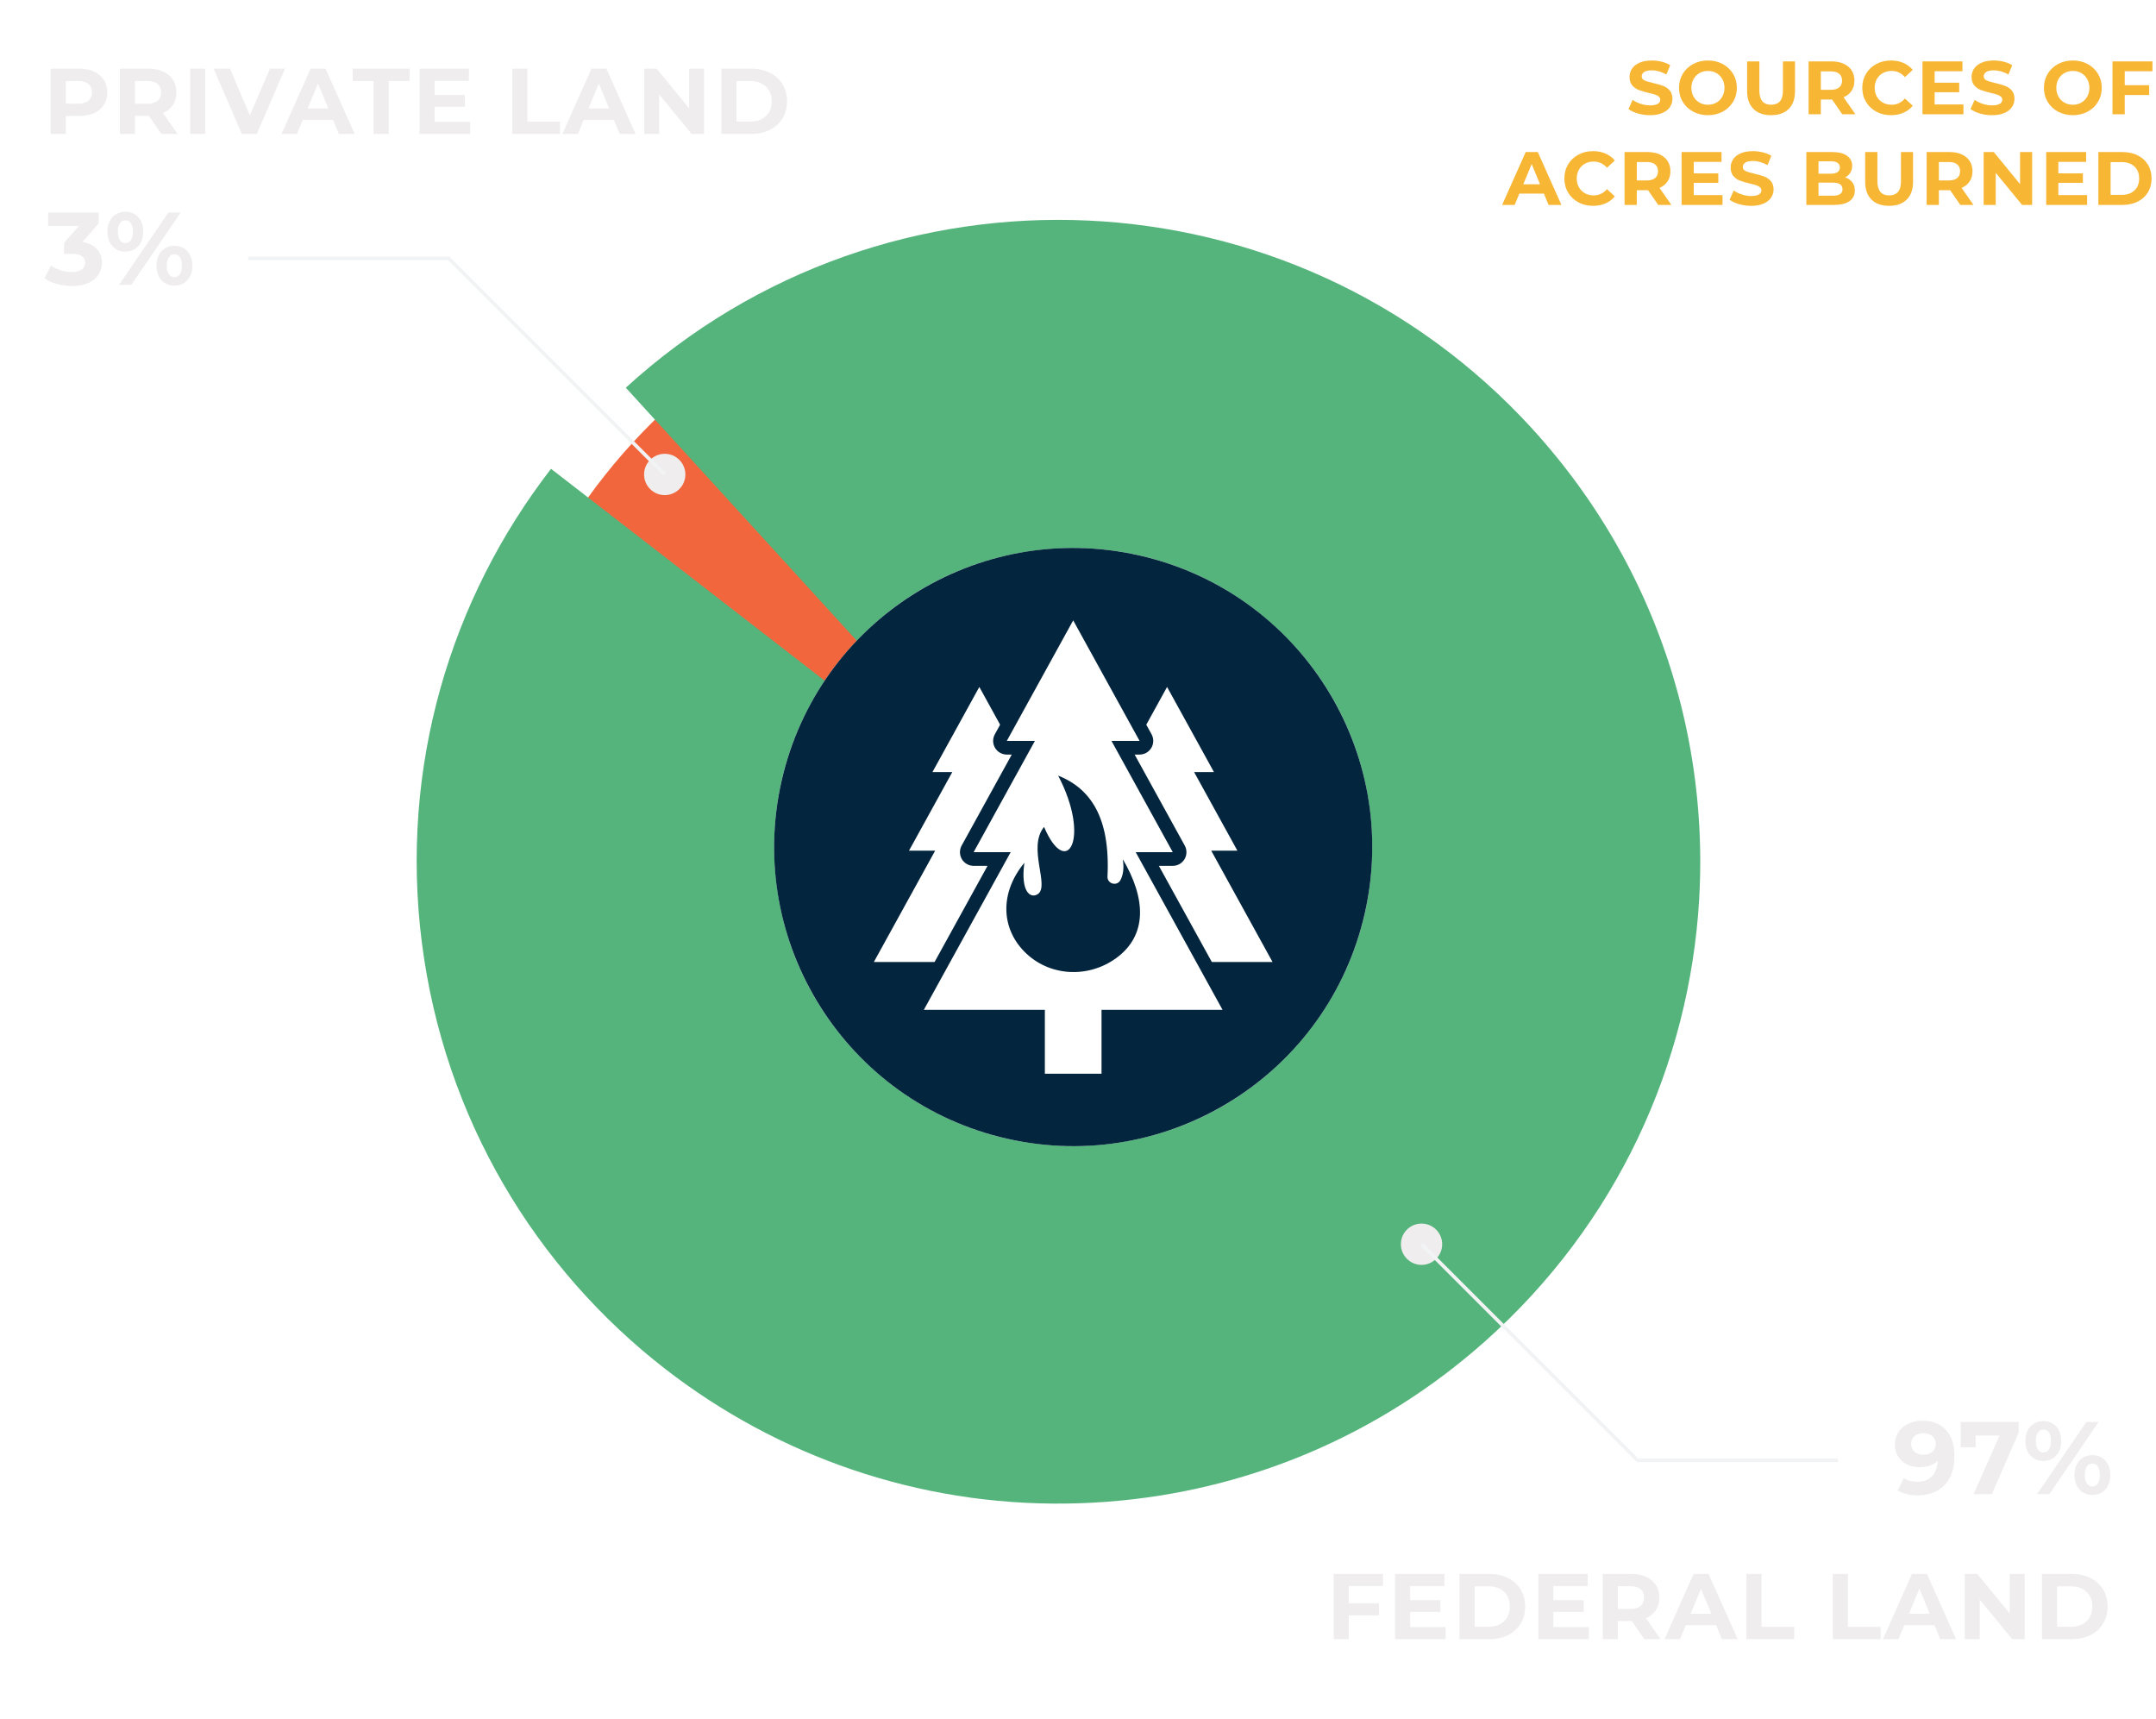 <?xml version="1.0" encoding="UTF-8"?> <svg xmlns="http://www.w3.org/2000/svg" xmlns:xlink="http://www.w3.org/1999/xlink" viewBox="0 0 681.841 543.464"><defs><clipPath id="d"><rect width="681.841" height="543.464" fill="none" stroke-width="0"></rect></clipPath><filter id="e" filterUnits="userSpaceOnUse"><feOffset dx="-4.649" dy="4.649"></feOffset><feGaussianBlur result="f" stdDeviation="4.649"></feGaussianBlur><feFlood flood-color="#231f20" flood-opacity=".5"></feFlood><feComposite in2="f" operator="in"></feComposite><feComposite in="SourceGraphic"></feComposite></filter><radialGradient id="g" cx="4961.339" cy="267.846" fx="4961.339" fy="267.846" r="94.563" gradientTransform="translate(4036.992 3586.647) rotate(-135) scale(1 -1)" gradientUnits="userSpaceOnUse"><stop offset="0" stop-color="#000"></stop><stop offset="1" stop-color="#fff"></stop></radialGradient></defs><g><g id="b"><g id="c"><g clip-path="url(#d)"><path d="m157.963,214.775c13.579-46.435,44.873-87.69,90.663-112.758l90.779,165.818-181.442-53.061Z" fill="#f1663d" stroke-width="0"></path><path d="m138.069,293.468c-7.078-55.597,9.049-108.8,40.845-149.873l160.49,124.241L202.562,117.946c41.391-37.788,94.18-55.222,146.068-52.86,51.888,2.361,102.876,24.517,140.664,65.908.61.668,1.199,1.347,1.798,2.02l.012-.011c.276.311.54.627.813.939.601.684,1.196,1.371,1.786,2.062.523.612,1.043,1.225,1.557,1.841.616.737,1.225,1.478,1.829,2.222.475.585.946,1.171,1.414,1.76.618.779,1.228,1.561,1.833,2.346.439.57.875,1.141,1.307,1.714.609.808,1.21,1.621,1.806,2.435.412.564.82,1.128,1.225,1.694.592.829,1.177,1.662,1.756,2.497.392.567.783,1.135,1.168,1.705.569.84,1.13,1.683,1.685,2.53.378.576.753,1.153,1.124,1.732.542.845,1.076,1.694,1.604,2.544.368.592.733,1.186,1.093,1.781.51.841,1.013,1.686,1.509,2.533.36.615.719,1.231,1.072,1.849.477.833.946,1.668,1.409,2.506.355.642.708,1.285,1.056,1.93.441.818.876,1.64,1.305,2.463.351.672.699,1.346,1.041,2.021.407.802.807,1.606,1.202,2.413.346.704.688,1.409,1.024,2.116.373.783.739,1.568,1.101,2.354.34.738.676,1.476,1.006,2.216.34.763.674,1.528,1.004,2.294.332.77.66,1.542.982,2.315.309.742.612,1.485.912,2.23.323.803.642,1.606.954,2.412.28.723.554,1.446.825,2.171.312.833.619,1.667.92,2.504.252.702.499,1.407.744,2.112.299.862.593,1.725.88,2.59.228.686.45,1.373.67,2.061.284.888.563,1.776.834,2.667.204.67.404,1.342.601,2.014.267.911.529,1.823.783,2.738.182.656.36,1.314.536,1.972.249.932.493,1.865.728,2.799.163.647.321,1.295.478,1.943.229.947.452,1.895.667,2.844.145.641.285,1.282.424,1.924.207.957.408,1.915.601,2.875.129.64.253,1.281.375,1.922.184.963.362,1.926.532,2.89.113.642.221,1.284.328,1.927.16.964.315,1.929.461,2.894.098.648.192,1.297.283,1.946.136.961.267,1.923.388,2.885.083.657.162,1.315.239,1.972.112.955.218,1.909.316,2.865.069.668.132,1.338.194,2.007.088.945.17,1.889.244,2.835.054.684.102,1.368.149,2.053.063.929.122,1.857.173,2.786.038.704.071,1.408.103,2.113.04.91.076,1.82.104,2.731.022.724.039,1.448.054,2.171.018.89.031,1.781.038,2.672.005.746.005,1.491.002,2.236-.004.868-.011,1.735-.025,2.603-.013.769-.032,1.538-.053,2.307-.024.843-.051,1.685-.085,2.527-.014.35-.019.7-.035,1.05h-.014c-.041.9-.074,1.801-.127,2.7-3.052,51.852-25.886,102.541-67.777,139.774-33.185,29.496-73.353,46.11-114.392,50.23-.015.002-.031.003-.046.005-1.538.154-3.078.292-4.619.41-.496.039-.992.073-1.488.108-1.011.071-2.022.137-3.034.193-.952.054-1.903.098-2.853.139-.508.021-1.016.041-1.524.058-1.392.049-2.782.082-4.169.103-.02,0-.039,0-.059,0-47.146.673-91.517-15.073-126.889-42.455-41.073-31.796-70.016-79.262-77.094-134.859Z" fill="#55b47c" filter="url(#e)" stroke-width="0"></path><circle cx="339.399" cy="267.846" r="94.563" transform="translate(-89.988 318.442) rotate(-45)" fill="url(#g)" stroke-width="0"></circle><circle cx="339.399" cy="267.846" r="94.563" transform="translate(3.278 539.795) rotate(-77.255)" fill="#03253d" stroke-width="0"></circle><path d="m362.759,320.001c-.844,0-1.527-.684-1.527-1.527v-12.747h-25.504c-.54,0-1.04-.285-1.314-.751-.275-.465-.283-1.04-.023-1.513l18.147-32.946h-5.689c-.54,0-1.04-.285-1.314-.751-.275-.465-.283-1.04-.023-1.513l12.441-22.588h-3.69c-.54,0-1.04-.285-1.314-.751-.275-.465-.283-1.04-.023-1.513l14.827-26.918c.269-.488.781-.791,1.338-.791s1.069.303,1.338.791l14.826,26.918c.26.473.252,1.048-.023,1.513-.274.466-.774.751-1.314.751h-3.69l12.441,22.588c.26.473.252,1.048-.023,1.513-.274.466-.774.751-1.314.751h-5.689l18.147,32.946c.26.473.252,1.048-.023,1.513-.274.466-.774.751-1.314.751h-25.504v12.747c0,.844-.684,1.527-1.527,1.527h-12.657Z" fill="#fff" fill-rule="evenodd" stroke-width="0"></path><path d="m369.088,217.219l14.826,26.917h-6.275l13.689,24.852h-8.275l19.395,35.21h-27.031v14.274h-12.657v-14.274h-27.031l19.395-35.21h-8.274l13.688-24.852h-6.275l14.827-26.917m0-3.054c-1.113,0-2.138.605-2.675,1.581l-14.827,26.917c-.521.946-.504,2.097.046,3.027.549.93,1.549,1.5,2.629,1.5h1.106l-11.194,20.324c-.521.946-.504,2.097.046,3.027.549.93,1.549,1.5,2.629,1.5h3.105l-16.901,30.683c-.521.946-.504,2.097.046,3.027.549.93,1.549,1.5,2.629,1.5h23.977v11.22c0,1.687,1.367,3.054,3.054,3.054h12.657c1.687,0,3.054-1.368,3.054-3.054v-11.22h23.977c1.08,0,2.08-.571,2.629-1.5.549-.93.567-2.081.046-3.027l-16.901-30.683h3.106c1.08,0,2.08-.571,2.629-1.5.549-.93.567-2.081.046-3.027l-11.195-20.324h1.106c1.08,0,2.08-.571,2.629-1.5.549-.93.567-2.081.046-3.027l-14.826-26.917c-.537-.975-1.562-1.581-2.675-1.581h0Z" fill="#03253d" stroke-width="0"></path><path d="m303.383,320.001c-.844,0-1.527-.684-1.527-1.527v-12.747h-25.504c-.54,0-1.04-.285-1.314-.751-.275-.465-.283-1.04-.023-1.513l18.147-32.946h-5.688c-.54,0-1.04-.285-1.314-.751-.275-.465-.283-1.04-.023-1.513l12.441-22.588h-3.691c-.54,0-1.04-.285-1.314-.751-.275-.465-.283-1.04-.023-1.513l14.827-26.918c.269-.488.781-.791,1.338-.791s1.069.303,1.338.791l14.826,26.918c.26.473.252,1.048-.023,1.513-.274.466-.774.751-1.314.751h-3.689l12.441,22.588c.26.473.252,1.048-.023,1.513-.274.466-.774.751-1.314.751h-5.689l18.147,32.946c.26.473.252,1.048-.023,1.513-.274.466-.774.751-1.314.751h-25.505v12.747c0,.844-.684,1.527-1.527,1.527h-12.657Z" fill="#fff" fill-rule="evenodd" stroke-width="0"></path><path d="m309.712,217.219l14.826,26.917h-6.275l13.689,24.852h-8.275l19.395,35.21h-27.031v14.274h-12.657v-14.274h-27.031l19.395-35.21h-8.274l13.688-24.852h-6.275l14.827-26.917m0-3.054c-1.113,0-2.138.605-2.675,1.581l-14.827,26.917c-.521.946-.504,2.097.046,3.027.549.93,1.549,1.5,2.629,1.5h1.106l-11.194,20.324c-.521.946-.504,2.097.046,3.027.549.93,1.549,1.5,2.629,1.5h3.105l-16.901,30.683c-.521.946-.504,2.097.046,3.027.549.93,1.549,1.5,2.629,1.5h23.977v11.22c0,1.687,1.367,3.054,3.054,3.054h12.657c1.687,0,3.054-1.368,3.054-3.054v-11.22h23.977c1.08,0,2.08-.571,2.629-1.5.549-.93.567-2.081.046-3.027l-16.901-30.683h3.106c1.08,0,2.08-.571,2.629-1.5.549-.93.567-2.081.046-3.027l-11.195-20.324h1.106c1.08,0,2.08-.571,2.629-1.5.549-.93.567-2.081.046-3.027l-14.826-26.917c-.537-.975-1.562-1.581-2.675-1.581h0Z" fill="#03253d" stroke-width="0"></path><path d="m330.438,341.69c-1.194,0-2.162-.968-2.162-2.162v-18.048h-36.11c-.765,0-1.473-.404-1.861-1.062s-.401-1.473-.032-2.143l25.694-46.649h-8.056c-.765,0-1.473-.404-1.861-1.062s-.401-1.473-.032-2.143l17.615-31.981h-5.226c-.765,0-1.473-.404-1.861-1.062s-.401-1.473-.032-2.143l20.993-38.112c.38-.69,1.105-1.119,1.894-1.119h0c.788,0,1.514.429,1.894,1.119l20.992,38.112c.369.67.356,1.484-.032,2.143s-1.097,1.062-1.861,1.062h-5.226l17.615,31.982c.369.67.356,1.484-.032,2.143s-1.097,1.062-1.861,1.062h-8.057l25.694,46.648c.369.67.356,1.484-.032,2.143s-1.097,1.062-1.861,1.062h-36.11v18.048c0,1.194-.968,2.162-2.162,2.162h-17.922Z" fill="#fff" fill-rule="evenodd" stroke-width="0"></path><path d="m339.4,196.165l20.992,38.112h-8.885l19.382,35.187h-11.716l27.46,49.854h-38.273v20.21h-17.922v-20.21h-38.273l27.46-49.854h-11.715l19.381-35.187h-8.885l20.993-38.112m0-4.324c-1.576,0-3.027.857-3.788,2.238l-20.993,38.112c-.738,1.34-.713,2.969.065,4.286s2.194,2.125,3.723,2.125h1.566l-15.85,28.776c-.738,1.34-.713,2.969.065,4.286s2.194,2.125,3.723,2.125h4.397l-23.929,43.443c-.738,1.34-.713,2.969.065,4.286s2.194,2.125,3.723,2.125h33.948v15.886c0,2.388,1.936,4.324,4.324,4.324h17.922c2.388,0,4.324-1.936,4.324-4.324v-15.886h33.949c1.529,0,2.945-.808,3.723-2.125s.803-2.946.065-4.286l-23.929-43.443h4.397c1.529,0,2.945-.808,3.723-2.125.778-1.317.803-2.946.065-4.286l-15.851-28.776h1.566c1.529,0,2.945-.808,3.723-2.125s.803-2.946.065-4.286l-20.992-38.112c-.76-1.38-2.212-2.238-3.788-2.238h0Z" fill="#03253d" stroke-width="0"></path><path d="m334.635,245.239c10.088,4.052,16.534,12.994,15.613,31.929-.113,2.314,3,3.186,4.089,1.141.869-1.633,1.186-3.772.759-6.605,7.37,12.472,7.817,24.102-2.171,31.31-8.923,6.44-21.253,5.743-28.969-2.102-7.378-7.5-7.801-18.639.005-28.096-1.264,9.272,1.972,11.416,4.248,9.907,3.869-2.567-3.375-14.672,1.979-21.249,7.117,16.791,14.901,3.67,4.448-16.235Z" fill="#03253d" stroke-width="0"></path><circle cx="449.563" cy="393.436" r="6.532" fill="#efeded" stroke-width="0"></circle><polyline points="449.563 393.436 517.877 461.75 581.293 461.75" fill="none" stroke="#f2f3f4" stroke-miterlimit="10" stroke-width="1.125"></polyline><path d="m615.401,452.157c1.805,1.946,2.707,4.745,2.707,8.397,0,2.588-.484,4.805-1.451,6.652-.967,1.849-2.332,3.251-4.092,4.207-1.762.957-3.795,1.436-6.1,1.436-1.217,0-2.381-.137-3.488-.408-1.109-.271-2.055-.657-2.838-1.157l1.957-3.881c1.109.761,2.533,1.142,4.271,1.142,1.936,0,3.469-.571,4.6-1.713,1.129-1.141,1.738-2.788,1.826-4.94-1.371,1.37-3.262,2.055-5.676,2.055-1.457,0-2.783-.294-3.979-.881s-2.141-1.418-2.836-2.494c-.697-1.076-1.045-2.321-1.045-3.734,0-1.521.381-2.858,1.143-4.012.76-1.151,1.799-2.038,3.113-2.657,1.316-.62,2.777-.93,4.387-.93,3.195,0,5.695.974,7.5,2.919Zm-4.287,6.881c.727-.641,1.092-1.462,1.092-2.462s-.354-1.815-1.061-2.446c-.705-.63-1.68-.945-2.918-.945-1.131,0-2.049.305-2.756.913s-1.061,1.435-1.061,2.479.354,1.875,1.061,2.494c.707.62,1.646.93,2.82.93,1.152,0,2.094-.32,2.822-.962Z" fill="#efeded" stroke-width="0"></path><path d="m638.393,449.629v3.424l-8.479,19.404h-5.74l8.186-18.523h-7.566v3.718h-4.695v-8.022h18.295Z" fill="#efeded" stroke-width="0"></path><path d="m642.126,460.245c-1.055-1.142-1.58-2.669-1.58-4.582s.525-3.44,1.58-4.582,2.42-1.712,4.094-1.712,3.033.57,4.076,1.712,1.566,2.669,1.566,4.582-.523,3.44-1.566,4.582-2.402,1.712-4.076,1.712-3.039-.57-4.094-1.712Zm5.838-1.875c.424-.609.637-1.512.637-2.707s-.213-2.098-.637-2.707c-.424-.608-1.006-.913-1.744-.913-.717,0-1.295.31-1.729.93-.436.619-.652,1.517-.652,2.69s.217,2.07.652,2.69c.434.619,1.012.93,1.729.93.738,0,1.32-.305,1.744-.913Zm11.855-8.74h3.881l-15.59,22.828h-3.881l15.59-22.828Zm-1.027,22.322c-.859-.51-1.527-1.244-2.006-2.201-.479-.956-.717-2.065-.717-3.326s.238-2.369.717-3.326,1.146-1.69,2.006-2.201c.857-.511,1.83-.767,2.918-.767,1.674,0,3.039.57,4.094,1.712,1.053,1.142,1.58,2.669,1.58,4.582s-.527,3.44-1.58,4.582c-1.055,1.142-2.42,1.712-4.094,1.712-1.088,0-2.061-.256-2.918-.767Zm4.662-2.837c.426-.619.637-1.517.637-2.69s-.211-2.071-.637-2.69c-.424-.62-1.006-.93-1.744-.93-.717,0-1.293.305-1.729.913-.436.609-.652,1.512-.652,2.707s.217,2.099.652,2.707,1.012.913,1.729.913c.738,0,1.32-.31,1.744-.93Z" fill="#efeded" stroke-width="0"></path><path d="m426.554,501.521v5.453h9.551v3.832h-9.551v7.517h-4.775v-20.634h15.594v3.832h-10.818Z" fill="#efeded" stroke-width="0"></path><path d="m457.18,514.491v3.832h-15.977v-20.634h15.594v3.832h-10.848v4.48h9.58v3.714h-9.58v4.775h11.23Z" fill="#efeded" stroke-width="0"></path><path d="m461.573,497.689h9.373c2.24,0,4.221.427,5.939,1.282,1.721.854,3.057,2.059,4.01,3.61.953,1.553,1.43,3.36,1.43,5.424s-.477,3.872-1.43,5.424c-.953,1.553-2.289,2.757-4.01,3.611-1.719.854-3.699,1.282-5.939,1.282h-9.373v-20.634Zm9.139,16.713c2.062,0,3.709-.574,4.938-1.724,1.227-1.15,1.842-2.707,1.842-4.673s-.615-3.522-1.842-4.672c-1.229-1.149-2.875-1.725-4.938-1.725h-4.363v12.793h4.363Z" fill="#efeded" stroke-width="0"></path><path d="m502.487,514.491v3.832h-15.977v-20.634h15.594v3.832h-10.848v4.48h9.58v3.714h-9.58v4.775h11.23Z" fill="#efeded" stroke-width="0"></path><path d="m520.026,518.323l-3.98-5.748h-4.393v5.748h-4.775v-20.634h8.932c1.828,0,3.416.305,4.762.913,1.346.609,2.383,1.475,3.109,2.595s1.092,2.446,1.092,3.979-.369,2.854-1.105,3.964c-.738,1.111-1.785,1.961-3.141,2.55l4.629,6.633h-5.129Zm-1.209-15.814c-.748-.619-1.838-.929-3.271-.929h-3.893v7.192h3.893c1.434,0,2.523-.314,3.271-.943.746-.629,1.119-1.513,1.119-2.652,0-1.16-.373-2.049-1.119-2.668Z" fill="#efeded" stroke-width="0"></path><path d="m542.723,513.901h-9.582l-1.826,4.422h-4.895l9.197-20.634h4.717l9.227,20.634h-5.012l-1.826-4.422Zm-1.504-3.625l-3.271-7.9-3.273,7.9h6.545Z" fill="#efeded" stroke-width="0"></path><path d="m552.302,497.689h4.775v16.743h10.348v3.891h-15.123v-20.634Z" fill="#efeded" stroke-width="0"></path><path d="m579.628,497.689h4.775v16.743h10.346v3.891h-15.121v-20.634Z" fill="#efeded" stroke-width="0"></path><path d="m611.788,513.901h-9.582l-1.826,4.422h-4.895l9.197-20.634h4.717l9.227,20.634h-5.012l-1.826-4.422Zm-1.504-3.625l-3.271-7.9-3.273,7.9h6.545Z" fill="#efeded" stroke-width="0"></path><path d="m640.292,497.689v20.634h-3.922l-10.287-12.528v12.528h-4.717v-20.634h3.951l10.258,12.527v-12.527h4.717Z" fill="#efeded" stroke-width="0"></path><path d="m645.774,497.689h9.373c2.24,0,4.221.427,5.939,1.282,1.721.854,3.057,2.059,4.01,3.61.953,1.553,1.43,3.36,1.43,5.424s-.477,3.872-1.43,5.424c-.953,1.553-2.289,2.757-4.01,3.611-1.719.854-3.699,1.282-5.939,1.282h-9.373v-20.634Zm9.139,16.713c2.062,0,3.709-.574,4.938-1.724,1.227-1.15,1.842-2.707,1.842-4.673s-.615-3.522-1.842-4.672c-1.229-1.149-2.875-1.725-4.938-1.725h-4.363v12.793h4.363Z" fill="#efeded" stroke-width="0"></path><circle cx="210.222" cy="150.029" r="6.532" fill="#efeded" stroke-width="0"></circle><polyline points="210.222 150.029 141.908 81.714 78.492 81.714" fill="none" stroke="#f2f3f4" stroke-miterlimit="10" stroke-width="1.125"></polyline><path d="m30.651,78.754c1.064,1.163,1.598,2.604,1.598,4.321,0,1.326-.348,2.549-1.043,3.668-.697,1.12-1.756,2.018-3.18,2.691-1.426.673-3.17,1.011-5.234,1.011-1.609,0-3.191-.212-4.746-.636-1.555-.425-2.875-1.027-3.961-1.811l2.053-4.044c.871.652,1.877,1.158,3.018,1.517s2.311.538,3.506.538c1.326,0,2.369-.255,3.131-.767.76-.511,1.141-1.233,1.141-2.168,0-1.87-1.424-2.805-4.271-2.805h-2.414v-3.49l4.697-5.315h-9.719v-4.239h15.98v3.424l-5.154,5.87c2,.326,3.533,1.071,4.6,2.234Z" fill="#efeded" stroke-width="0"></path><path d="m35.559,77.841c-1.055-1.142-1.582-2.669-1.582-4.582s.527-3.44,1.582-4.582,2.418-1.712,4.092-1.712,3.033.57,4.078,1.712c1.043,1.142,1.564,2.669,1.564,4.582s-.521,3.44-1.564,4.582c-1.045,1.142-2.404,1.712-4.078,1.712s-3.037-.57-4.092-1.712Zm5.838-1.875c.424-.609.635-1.512.635-2.707s-.211-2.098-.635-2.707c-.424-.608-1.006-.913-1.746-.913-.717,0-1.293.31-1.729.93-.434.619-.65,1.517-.65,2.69s.217,2.07.65,2.69c.436.619,1.012.93,1.729.93.74,0,1.322-.305,1.746-.913Zm11.854-8.74h3.881l-15.588,22.828h-3.881l15.588-22.828Zm-1.027,22.322c-.859-.51-1.527-1.244-2.006-2.201-.479-.956-.717-2.065-.717-3.326s.238-2.369.717-3.326,1.146-1.69,2.006-2.201,1.832-.767,2.92-.767c1.674,0,3.037.57,4.092,1.712s1.582,2.669,1.582,4.582-.527,3.44-1.582,4.582-2.418,1.712-4.092,1.712c-1.088,0-2.061-.256-2.92-.767Zm4.664-2.837c.424-.619.637-1.517.637-2.69s-.213-2.071-.637-2.69c-.424-.62-1.006-.93-1.744-.93-.719,0-1.295.305-1.729.913-.436.609-.652,1.512-.652,2.707s.217,2.099.652,2.707c.434.608,1.01.913,1.729.913.738,0,1.32-.31,1.744-.93Z" fill="#efeded" stroke-width="0"></path><path d="m29.714,22.637c1.346.609,2.383,1.475,3.111,2.595.727,1.12,1.09,2.446,1.09,3.979,0,1.513-.363,2.835-1.09,3.964-.729,1.131-1.766,1.995-3.111,2.595s-2.932.898-4.76.898h-4.156v5.689h-4.775v-20.634h8.932c1.828,0,3.414.305,4.76.913Zm-1.754,9.212c.748-.619,1.121-1.498,1.121-2.638,0-1.16-.373-2.049-1.121-2.668-.746-.619-1.838-.929-3.271-.929h-3.891v7.163h3.891c1.434,0,2.525-.31,3.271-.929Z" fill="#efeded" stroke-width="0"></path><path d="m51.042,42.358l-3.98-5.748h-4.393v5.748h-4.775v-20.634h8.932c1.828,0,3.416.305,4.762.913,1.346.609,2.383,1.475,3.109,2.595s1.092,2.446,1.092,3.979-.369,2.854-1.105,3.964c-.738,1.111-1.785,1.961-3.141,2.55l4.629,6.633h-5.129Zm-1.209-15.814c-.748-.619-1.838-.929-3.271-.929h-3.893v7.192h3.893c1.434,0,2.523-.314,3.271-.943.746-.629,1.119-1.513,1.119-2.652,0-1.16-.373-2.049-1.119-2.668Z" fill="#efeded" stroke-width="0"></path><path d="m60.149,21.724h4.775v20.634h-4.775v-20.634Z" fill="#efeded" stroke-width="0"></path><path d="m90.128,21.724l-8.932,20.634h-4.717l-8.902-20.634h5.158l6.279,14.738,6.367-14.738h4.746Z" fill="#efeded" stroke-width="0"></path><path d="m105.339,37.936h-9.582l-1.826,4.422h-4.895l9.197-20.634h4.717l9.227,20.634h-5.012l-1.826-4.422Zm-1.504-3.625l-3.271-7.9-3.273,7.9h6.545Z" fill="#efeded" stroke-width="0"></path><path d="m118.161,25.615h-6.604v-3.891h17.98v3.891h-6.602v16.743h-4.775v-16.743Z" fill="#efeded" stroke-width="0"></path><path d="m148.669,38.526v3.832h-15.977v-20.634h15.594v3.832h-10.848v4.48h9.58v3.714h-9.58v4.775h11.23Z" fill="#efeded" stroke-width="0"></path><path d="m161.991,21.724h4.775v16.743h10.348v3.891h-15.123v-20.634Z" fill="#efeded" stroke-width="0"></path><path d="m194.151,37.936h-9.58l-1.828,4.422h-4.893l9.197-20.634h4.717l9.225,20.634h-5.01l-1.828-4.422Zm-1.504-3.625l-3.271-7.9-3.271,7.9h6.543Z" fill="#efeded" stroke-width="0"></path><path d="m222.655,21.724v20.634h-3.92l-10.287-12.528v12.528h-4.717v-20.634h3.949l10.258,12.527v-12.527h4.717Z" fill="#efeded" stroke-width="0"></path><path d="m228.138,21.724h9.375c2.24,0,4.219.427,5.939,1.282,1.719.854,3.055,2.059,4.008,3.61.953,1.553,1.43,3.36,1.43,5.424s-.477,3.872-1.43,5.424c-.953,1.553-2.289,2.757-4.008,3.611-1.721.854-3.699,1.282-5.939,1.282h-9.375v-20.634Zm9.139,16.713c2.064,0,3.709-.574,4.938-1.724,1.229-1.15,1.842-2.707,1.842-4.673s-.613-3.522-1.842-4.672-2.873-1.725-4.938-1.725h-4.363v12.793h4.363Z" fill="#efeded" stroke-width="0"></path><path d="m517.987,35.885c-1.234-.358-2.226-.824-2.974-1.397l1.313-2.913c.717.525,1.568.947,2.556,1.266s1.974.478,2.962.478c1.099,0,1.91-.163,2.436-.489s.788-.761.788-1.302c0-.398-.155-.729-.466-.991s-.708-.474-1.193-.633c-.486-.159-1.144-.335-1.971-.525-1.274-.303-2.317-.605-3.129-.908-.812-.302-1.509-.788-2.09-1.457s-.872-1.561-.872-2.675c0-.971.263-1.851.788-2.64.525-.788,1.317-1.412,2.377-1.874,1.059-.462,2.353-.693,3.881-.693,1.066,0,2.109.128,3.129.383,1.019.255,1.911.62,2.675,1.099l-1.194,2.938c-1.544-.876-3.089-1.313-4.633-1.313-1.083,0-1.884.175-2.4.525-.518.351-.776.812-.776,1.385s.299,1,.896,1.278,1.509.554,2.734.824c1.274.303,2.317.604,3.129.907.812.303,1.509.78,2.09,1.433.581.653.872,1.537.872,2.651,0,.956-.267,1.827-.8,2.615-.534.788-1.334,1.414-2.4,1.875-1.067.462-2.365.692-3.894.692-1.321,0-2.6-.179-3.833-.537Z" fill="#f7b634" stroke-width="0"></path><path d="m535.446,35.3c-1.394-.748-2.483-1.779-3.272-3.093-.788-1.313-1.182-2.791-1.182-4.431s.394-3.117,1.182-4.431c.789-1.313,1.879-2.345,3.272-3.093s2.958-1.123,4.693-1.123,3.296.375,4.682,1.123c1.385.748,2.476,1.779,3.271,3.093s1.194,2.791,1.194,4.431-.398,3.117-1.194,4.431-1.887,2.345-3.271,3.093c-1.386.749-2.946,1.122-4.682,1.122s-3.3-.373-4.693-1.122Zm7.368-2.854c.796-.453,1.421-1.087,1.875-1.898.454-.812.681-1.735.681-2.771s-.227-1.959-.681-2.771c-.454-.812-1.079-1.445-1.875-1.899-.796-.453-1.688-.681-2.675-.681s-1.879.228-2.675.681c-.797.454-1.421,1.087-1.875,1.899-.454.812-.681,1.735-.681,2.771s.227,1.958.681,2.771c.454.812,1.078,1.445,1.875,1.898.796.454,1.688.681,2.675.681s1.879-.227,2.675-.681Z" fill="#f7b634" stroke-width="0"></path><path d="m554.528,34.441c-1.329-1.322-1.994-3.209-1.994-5.661v-9.362h3.869v9.219c0,2.994,1.242,4.49,3.727,4.49,1.21,0,2.133-.361,2.771-1.086.637-.725.955-1.859.955-3.404v-9.219h3.821v9.362c0,2.452-.665,4.339-1.994,5.661-1.33,1.321-3.188,1.981-5.577,1.981s-4.247-.66-5.577-1.981Z" fill="#f7b634" stroke-width="0"></path><path d="m582.629,36.136l-3.225-4.657h-3.559v4.657h-3.869v-16.719h7.237c1.48,0,2.766.247,3.856.74s1.931,1.194,2.521,2.102c.589.908.884,1.982.884,3.225s-.299,2.312-.896,3.212c-.597.9-1.444,1.589-2.543,2.066l3.749,5.374h-4.155Zm-.979-12.813c-.605-.502-1.489-.753-2.651-.753h-3.152v5.828h3.152c1.162,0,2.046-.255,2.651-.765s.908-1.226.908-2.149c0-.939-.303-1.66-.908-2.161Z" fill="#f7b634" stroke-width="0"></path><path d="m593.388,35.312c-1.378-.74-2.46-1.768-3.249-3.081-.788-1.313-1.182-2.798-1.182-4.454s.394-3.141,1.182-4.454c.789-1.314,1.871-2.341,3.249-3.081,1.377-.741,2.926-1.111,4.646-1.111,1.448,0,2.758.255,3.929.765,1.17.51,2.153,1.242,2.949,2.197l-2.483,2.293c-1.131-1.306-2.532-1.959-4.204-1.959-1.035,0-1.958.228-2.771.681-.812.454-1.444,1.087-1.898,1.899-.454.812-.681,1.735-.681,2.771s.227,1.958.681,2.771c.454.812,1.087,1.445,1.898,1.898.812.454,1.735.681,2.771.681,1.672,0,3.073-.66,4.204-1.982l2.483,2.293c-.796.972-1.783,1.712-2.961,2.222-1.179.509-2.492.764-3.941.764-1.704,0-3.244-.37-4.621-1.11Z" fill="#f7b634" stroke-width="0"></path><path d="m620.938,33.032v3.104h-12.945v-16.719h12.635v3.104h-8.789v3.631h7.762v3.009h-7.762v3.87h9.1Z" fill="#f7b634" stroke-width="0"></path><path d="m626.156,35.885c-1.234-.358-2.226-.824-2.974-1.397l1.313-2.913c.717.525,1.568.947,2.556,1.266s1.974.478,2.962.478c1.099,0,1.91-.163,2.436-.489s.788-.761.788-1.302c0-.398-.155-.729-.466-.991s-.708-.474-1.193-.633c-.486-.159-1.144-.335-1.971-.525-1.274-.303-2.317-.605-3.129-.908-.812-.302-1.509-.788-2.09-1.457s-.872-1.561-.872-2.675c0-.971.263-1.851.788-2.64.525-.788,1.317-1.412,2.377-1.874,1.059-.462,2.353-.693,3.881-.693,1.066,0,2.109.128,3.129.383,1.019.255,1.911.62,2.675,1.099l-1.194,2.938c-1.544-.876-3.089-1.313-4.633-1.313-1.083,0-1.884.175-2.4.525-.518.351-.776.812-.776,1.385s.299,1,.896,1.278,1.509.554,2.734.824c1.274.303,2.317.604,3.129.907.812.303,1.509.78,2.09,1.433.581.653.872,1.537.872,2.651,0,.956-.267,1.827-.8,2.615-.534.788-1.334,1.414-2.4,1.875-1.067.462-2.365.692-3.894.692-1.321,0-2.6-.179-3.833-.537Z" fill="#f7b634" stroke-width="0"></path><path d="m650.851,35.3c-1.394-.748-2.483-1.779-3.272-3.093-.788-1.313-1.182-2.791-1.182-4.431s.394-3.117,1.182-4.431c.789-1.313,1.879-2.345,3.272-3.093s2.958-1.123,4.693-1.123,3.296.375,4.682,1.123c1.385.748,2.476,1.779,3.271,3.093s1.194,2.791,1.194,4.431-.398,3.117-1.194,4.431-1.887,2.345-3.271,3.093c-1.386.749-2.946,1.122-4.682,1.122s-3.3-.373-4.693-1.122Zm7.368-2.854c.796-.453,1.421-1.087,1.875-1.898.454-.812.681-1.735.681-2.771s-.227-1.959-.681-2.771c-.454-.812-1.079-1.445-1.875-1.899-.796-.453-1.688-.681-2.675-.681s-1.879.228-2.675.681c-.797.454-1.421,1.087-1.875,1.899-.454.812-.681,1.735-.681,2.771s.227,1.958.681,2.771c.454.812,1.078,1.445,1.875,1.898.796.454,1.688.681,2.675.681s1.879-.227,2.675-.681Z" fill="#f7b634" stroke-width="0"></path><path d="m671.953,22.522v4.419h7.738v3.104h-7.738v6.091h-3.869v-16.719h12.635v3.104h-8.766Z" fill="#f7b634" stroke-width="0"></path><path d="m488.263,61.214h-7.763l-1.48,3.583h-3.965l7.452-16.719h3.821l7.476,16.719h-4.061l-1.48-3.583Zm-1.219-2.938l-2.65-6.401-2.651,6.401h5.302Z" fill="#f7b634" stroke-width="0"></path><path d="m499.167,63.973c-1.378-.74-2.46-1.768-3.249-3.081-.788-1.313-1.182-2.798-1.182-4.454s.394-3.141,1.182-4.454c.789-1.314,1.871-2.341,3.249-3.081,1.377-.741,2.926-1.111,4.646-1.111,1.448,0,2.758.255,3.929.765,1.17.51,2.153,1.242,2.949,2.197l-2.483,2.293c-1.131-1.306-2.532-1.959-4.204-1.959-1.035,0-1.958.228-2.771.681-.812.454-1.444,1.087-1.898,1.899-.454.812-.681,1.735-.681,2.771s.227,1.958.681,2.771c.454.812,1.087,1.445,1.898,1.898.812.454,1.735.681,2.771.681,1.672,0,3.073-.66,4.204-1.982l2.483,2.293c-.796.972-1.783,1.712-2.961,2.222-1.179.509-2.492.764-3.941.764-1.704,0-3.244-.37-4.621-1.11Z" fill="#f7b634" stroke-width="0"></path><path d="m524.424,64.797l-3.225-4.657h-3.559v4.657h-3.869v-16.719h7.237c1.48,0,2.766.247,3.856.74s1.931,1.194,2.521,2.102c.589.908.884,1.982.884,3.225s-.299,2.312-.896,3.212c-.597.9-1.444,1.589-2.543,2.066l3.749,5.374h-4.155Zm-.979-12.813c-.605-.502-1.489-.753-2.651-.753h-3.152v5.828h3.152c1.162,0,2.046-.255,2.651-.765s.908-1.226.908-2.149c0-.939-.303-1.66-.908-2.161Z" fill="#f7b634" stroke-width="0"></path><path d="m544.749,61.693v3.104h-12.945v-16.719h12.635v3.104h-8.789v3.631h7.762v3.009h-7.762v3.87h9.1Z" fill="#f7b634" stroke-width="0"></path><path d="m549.967,64.546c-1.234-.358-2.226-.824-2.974-1.397l1.313-2.913c.717.525,1.568.947,2.556,1.266s1.974.478,2.962.478c1.099,0,1.91-.163,2.436-.489s.788-.761.788-1.302c0-.398-.155-.729-.466-.991s-.708-.474-1.193-.633c-.486-.159-1.144-.335-1.971-.525-1.274-.303-2.317-.605-3.129-.908-.812-.302-1.509-.788-2.09-1.457s-.872-1.561-.872-2.675c0-.971.263-1.851.788-2.64.525-.788,1.317-1.412,2.377-1.874,1.059-.462,2.353-.693,3.881-.693,1.066,0,2.109.128,3.129.383,1.019.255,1.911.62,2.675,1.099l-1.194,2.938c-1.544-.876-3.089-1.313-4.633-1.313-1.083,0-1.884.175-2.4.525-.518.351-.776.812-.776,1.385s.299,1,.896,1.278,1.509.554,2.734.824c1.274.303,2.317.604,3.129.907.812.303,1.509.78,2.09,1.433.581.653.872,1.537.872,2.651,0,.956-.267,1.827-.8,2.615-.534.788-1.334,1.414-2.4,1.875-1.067.462-2.365.692-3.894.692-1.321,0-2.6-.179-3.833-.537Z" fill="#f7b634" stroke-width="0"></path><path d="m585.78,57.621c.541.708.812,1.58.812,2.615,0,1.465-.57,2.591-1.708,3.379-1.139.788-2.799,1.183-4.98,1.183h-8.646v-16.719h8.168c2.038,0,3.603.39,4.693,1.17s1.637,1.839,1.637,3.177c0,.812-.195,1.537-.586,2.174-.39.637-.936,1.139-1.636,1.504.955.303,1.703.809,2.245,1.518Zm-10.676-6.628v3.94h3.845c.955,0,1.68-.167,2.174-.502.493-.334.74-.827.74-1.48s-.247-1.143-.74-1.469c-.494-.326-1.219-.489-2.174-.489h-3.845Zm6.818,10.39c.518-.335.776-.852.776-1.553,0-1.386-1.027-2.078-3.081-2.078h-4.514v4.132h4.514c1.019,0,1.787-.167,2.305-.501Z" fill="#f7b634" stroke-width="0"></path><path d="m591.858,63.102c-1.329-1.322-1.994-3.209-1.994-5.661v-9.362h3.869v9.219c0,2.994,1.242,4.49,3.727,4.49,1.21,0,2.133-.361,2.771-1.086.637-.725.955-1.859.955-3.404v-9.219h3.821v9.362c0,2.452-.665,4.339-1.994,5.661-1.33,1.321-3.188,1.981-5.577,1.981s-4.247-.66-5.577-1.981Z" fill="#f7b634" stroke-width="0"></path><path d="m619.959,64.797l-3.225-4.657h-3.559v4.657h-3.869v-16.719h7.237c1.48,0,2.766.247,3.856.74s1.931,1.194,2.521,2.102c.589.908.884,1.982.884,3.225s-.299,2.312-.896,3.212c-.597.9-1.444,1.589-2.543,2.066l3.749,5.374h-4.155Zm-.979-12.813c-.605-.502-1.489-.753-2.651-.753h-3.152v5.828h3.152c1.162,0,2.046-.255,2.651-.765s.908-1.226.908-2.149c0-.939-.303-1.66-.908-2.161Z" fill="#f7b634" stroke-width="0"></path><path d="m642.672,48.079v16.719h-3.177l-8.336-10.15v10.15h-3.821v-16.719h3.2l8.312,10.15v-10.15h3.822Z" fill="#f7b634" stroke-width="0"></path><path d="m660.059,61.693v3.104h-12.945v-16.719h12.635v3.104h-8.789v3.631h7.762v3.009h-7.762v3.87h9.1Z" fill="#f7b634" stroke-width="0"></path><path d="m663.618,48.079h7.595c1.815,0,3.42.346,4.813,1.039,1.393.692,2.476,1.668,3.248,2.926.771,1.258,1.158,2.723,1.158,4.395s-.387,3.137-1.158,4.395c-.772,1.258-1.855,2.233-3.248,2.926-1.394.692-2.998,1.039-4.813,1.039h-7.595v-16.719Zm7.404,13.542c1.672,0,3.005-.466,4-1.397.995-.931,1.493-2.193,1.493-3.785s-.498-2.854-1.493-3.786-2.328-1.396-4-1.396h-3.535v10.365h3.535Z" fill="#f7b634" stroke-width="0"></path></g></g></g></g></svg> 
